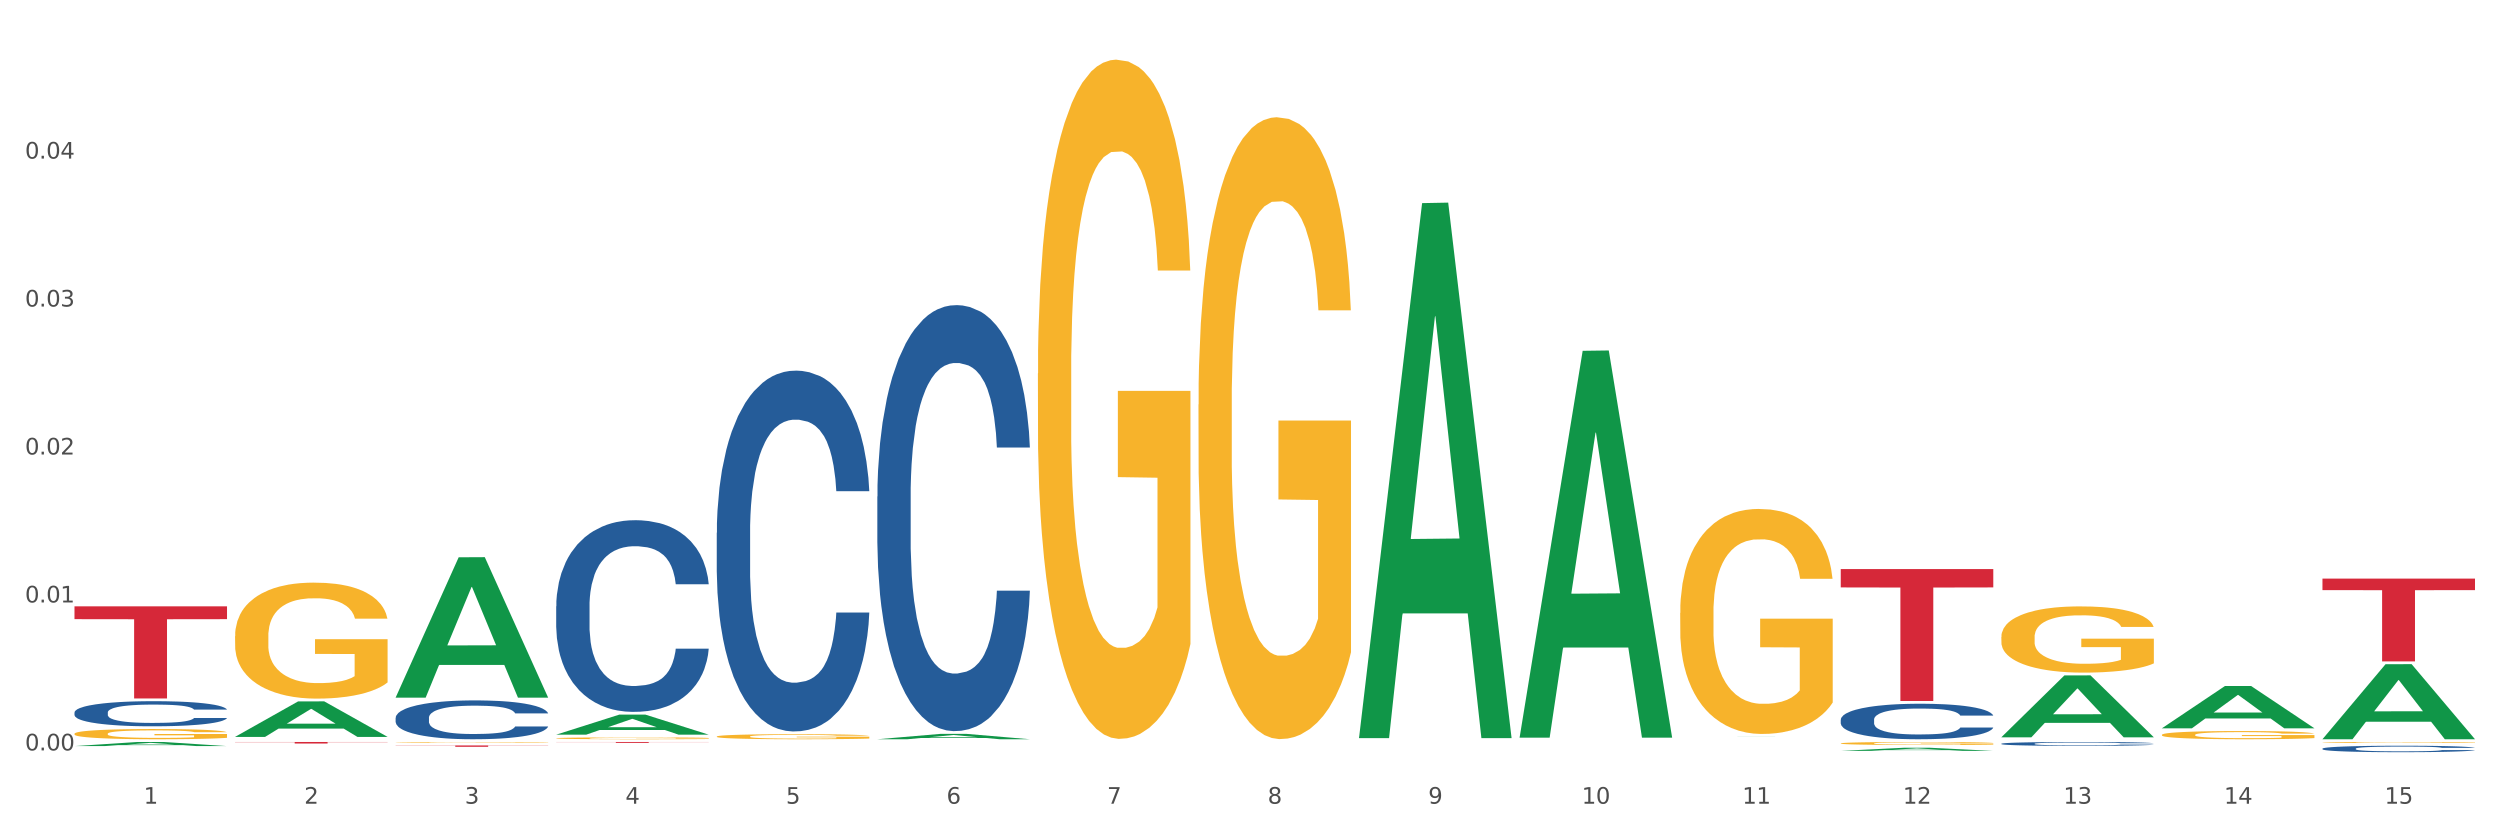 <?xml version="1.0" encoding="utf-8" standalone="no"?>
<!DOCTYPE svg PUBLIC "-//W3C//DTD SVG 1.1//EN"
  "http://www.w3.org/Graphics/SVG/1.1/DTD/svg11.dtd">
<svg xmlns:xlink="http://www.w3.org/1999/xlink" width="1080pt" height="360pt" viewBox="0 0 1080 360" xmlns="http://www.w3.org/2000/svg" version="1.1">
 <rect x="0" y="0" width="1080" height="360" fill="#333333" stroke="none"/>
 <defs>
  <style type="text/css">*{stroke-linejoin: round; stroke-linecap: butt}</style>
 </defs>
 <g id="figure_1">
  <g id="patch_1">
   <path d="M 0 360 
L 1080 360 
L 1080 0 
L 0 0 
z
" style="fill: #ffffff; stroke: #ffffff; stroke-linejoin: miter"/>
  </g>
  <g id="axes_1">
   <g id="matplotlib.axis_1">
    <g id="xtick_1">
     <g id="text_1">
      <!-- 1 -->
      <g style="fill: #4d4d4d" transform="translate(62.07 347.204) scale(0.096 -0.096)">
       <defs>
        <path id="DejaVuSans-31" d="M 794 531 
L 1825 531 
L 1825 4091 
L 703 3866 
L 703 4441 
L 1819 4666 
L 2450 4666 
L 2450 531 
L 3481 531 
L 3481 0 
L 794 0 
L 794 531 
z
" transform="scale(0.016)"/>
       </defs>
       <use xlink:href="#DejaVuSans-31"/>
      </g>
     </g>
    </g>
    <g id="xtick_2">
     <g id="text_2">
      <!-- 2 -->
      <g style="fill: #4d4d4d" transform="translate(131.436 347.204) scale(0.096 -0.096)">
       <defs>
        <path id="DejaVuSans-32" d="M 1228 531 
L 3431 531 
L 3431 0 
L 469 0 
L 469 531 
Q 828 903 1448 1529 
Q 2069 2156 2228 2338 
Q 2531 2678 2651 2914 
Q 2772 3150 2772 3378 
Q 2772 3750 2511 3984 
Q 2250 4219 1831 4219 
Q 1534 4219 1204 4116 
Q 875 4013 500 3803 
L 500 4441 
Q 881 4594 1212 4672 
Q 1544 4750 1819 4750 
Q 2544 4750 2975 4387 
Q 3406 4025 3406 3419 
Q 3406 3131 3298 2873 
Q 3191 2616 2906 2266 
Q 2828 2175 2409 1742 
Q 1991 1309 1228 531 
z
" transform="scale(0.016)"/>
       </defs>
       <use xlink:href="#DejaVuSans-32"/>
      </g>
     </g>
    </g>
    <g id="xtick_3">
     <g id="text_3">
      <!-- 3 -->
      <g style="fill: #4d4d4d" transform="translate(200.802 347.204) scale(0.096 -0.096)">
       <defs>
        <path id="DejaVuSans-33" d="M 2597 2516 
Q 3050 2419 3304 2112 
Q 3559 1806 3559 1356 
Q 3559 666 3084 287 
Q 2609 -91 1734 -91 
Q 1441 -91 1130 -33 
Q 819 25 488 141 
L 488 750 
Q 750 597 1062 519 
Q 1375 441 1716 441 
Q 2309 441 2620 675 
Q 2931 909 2931 1356 
Q 2931 1769 2642 2001 
Q 2353 2234 1838 2234 
L 1294 2234 
L 1294 2753 
L 1863 2753 
Q 2328 2753 2575 2939 
Q 2822 3125 2822 3475 
Q 2822 3834 2567 4026 
Q 2313 4219 1838 4219 
Q 1578 4219 1281 4162 
Q 984 4106 628 3988 
L 628 4550 
Q 988 4650 1302 4700 
Q 1616 4750 1894 4750 
Q 2613 4750 3031 4423 
Q 3450 4097 3450 3541 
Q 3450 3153 3228 2886 
Q 3006 2619 2597 2516 
z
" transform="scale(0.016)"/>
       </defs>
       <use xlink:href="#DejaVuSans-33"/>
      </g>
     </g>
    </g>
    <g id="xtick_4">
     <g id="text_4">
      <!-- 4 -->
      <g style="fill: #4d4d4d" transform="translate(270.169 347.204) scale(0.096 -0.096)">
       <defs>
        <path id="DejaVuSans-34" d="M 2419 4116 
L 825 1625 
L 2419 1625 
L 2419 4116 
z
M 2253 4666 
L 3047 4666 
L 3047 1625 
L 3713 1625 
L 3713 1100 
L 3047 1100 
L 3047 0 
L 2419 0 
L 2419 1100 
L 313 1100 
L 313 1709 
L 2253 4666 
z
" transform="scale(0.016)"/>
       </defs>
       <use xlink:href="#DejaVuSans-34"/>
      </g>
     </g>
    </g>
    <g id="xtick_5">
     <g id="text_5">
      <!-- 5 -->
      <g style="fill: #4d4d4d" transform="translate(339.535 347.204) scale(0.096 -0.096)">
       <defs>
        <path id="DejaVuSans-35" d="M 691 4666 
L 3169 4666 
L 3169 4134 
L 1269 4134 
L 1269 2991 
Q 1406 3038 1543 3061 
Q 1681 3084 1819 3084 
Q 2600 3084 3056 2656 
Q 3513 2228 3513 1497 
Q 3513 744 3044 326 
Q 2575 -91 1722 -91 
Q 1428 -91 1123 -41 
Q 819 9 494 109 
L 494 744 
Q 775 591 1075 516 
Q 1375 441 1709 441 
Q 2250 441 2565 725 
Q 2881 1009 2881 1497 
Q 2881 1984 2565 2268 
Q 2250 2553 1709 2553 
Q 1456 2553 1204 2497 
Q 953 2441 691 2322 
L 691 4666 
z
" transform="scale(0.016)"/>
       </defs>
       <use xlink:href="#DejaVuSans-35"/>
      </g>
     </g>
    </g>
    <g id="xtick_6">
     <g id="text_6">
      <!-- 6 -->
      <g style="fill: #4d4d4d" transform="translate(408.901 347.204) scale(0.096 -0.096)">
       <defs>
        <path id="DejaVuSans-36" d="M 2113 2584 
Q 1688 2584 1439 2293 
Q 1191 2003 1191 1497 
Q 1191 994 1439 701 
Q 1688 409 2113 409 
Q 2538 409 2786 701 
Q 3034 994 3034 1497 
Q 3034 2003 2786 2293 
Q 2538 2584 2113 2584 
z
M 3366 4563 
L 3366 3988 
Q 3128 4100 2886 4159 
Q 2644 4219 2406 4219 
Q 1781 4219 1451 3797 
Q 1122 3375 1075 2522 
Q 1259 2794 1537 2939 
Q 1816 3084 2150 3084 
Q 2853 3084 3261 2657 
Q 3669 2231 3669 1497 
Q 3669 778 3244 343 
Q 2819 -91 2113 -91 
Q 1303 -91 875 529 
Q 447 1150 447 2328 
Q 447 3434 972 4092 
Q 1497 4750 2381 4750 
Q 2619 4750 2861 4703 
Q 3103 4656 3366 4563 
z
" transform="scale(0.016)"/>
       </defs>
       <use xlink:href="#DejaVuSans-36"/>
      </g>
     </g>
    </g>
    <g id="xtick_7">
     <g id="text_7">
      <!-- 7 -->
      <g style="fill: #4d4d4d" transform="translate(478.267 347.204) scale(0.096 -0.096)">
       <defs>
        <path id="DejaVuSans-37" d="M 525 4666 
L 3525 4666 
L 3525 4397 
L 1831 0 
L 1172 0 
L 2766 4134 
L 525 4134 
L 525 4666 
z
" transform="scale(0.016)"/>
       </defs>
       <use xlink:href="#DejaVuSans-37"/>
      </g>
     </g>
    </g>
    <g id="xtick_8">
     <g id="text_8">
      <!-- 8 -->
      <g style="fill: #4d4d4d" transform="translate(547.634 347.204) scale(0.096 -0.096)">
       <defs>
        <path id="DejaVuSans-38" d="M 2034 2216 
Q 1584 2216 1326 1975 
Q 1069 1734 1069 1313 
Q 1069 891 1326 650 
Q 1584 409 2034 409 
Q 2484 409 2743 651 
Q 3003 894 3003 1313 
Q 3003 1734 2745 1975 
Q 2488 2216 2034 2216 
z
M 1403 2484 
Q 997 2584 770 2862 
Q 544 3141 544 3541 
Q 544 4100 942 4425 
Q 1341 4750 2034 4750 
Q 2731 4750 3128 4425 
Q 3525 4100 3525 3541 
Q 3525 3141 3298 2862 
Q 3072 2584 2669 2484 
Q 3125 2378 3379 2068 
Q 3634 1759 3634 1313 
Q 3634 634 3220 271 
Q 2806 -91 2034 -91 
Q 1263 -91 848 271 
Q 434 634 434 1313 
Q 434 1759 690 2068 
Q 947 2378 1403 2484 
z
M 1172 3481 
Q 1172 3119 1398 2916 
Q 1625 2713 2034 2713 
Q 2441 2713 2670 2916 
Q 2900 3119 2900 3481 
Q 2900 3844 2670 4047 
Q 2441 4250 2034 4250 
Q 1625 4250 1398 4047 
Q 1172 3844 1172 3481 
z
" transform="scale(0.016)"/>
       </defs>
       <use xlink:href="#DejaVuSans-38"/>
      </g>
     </g>
    </g>
    <g id="xtick_9">
     <g id="text_9">
      <!-- 9 -->
      <g style="fill: #4d4d4d" transform="translate(617 347.204) scale(0.096 -0.096)">
       <defs>
        <path id="DejaVuSans-39" d="M 703 97 
L 703 672 
Q 941 559 1184 500 
Q 1428 441 1663 441 
Q 2288 441 2617 861 
Q 2947 1281 2994 2138 
Q 2813 1869 2534 1725 
Q 2256 1581 1919 1581 
Q 1219 1581 811 2004 
Q 403 2428 403 3163 
Q 403 3881 828 4315 
Q 1253 4750 1959 4750 
Q 2769 4750 3195 4129 
Q 3622 3509 3622 2328 
Q 3622 1225 3098 567 
Q 2575 -91 1691 -91 
Q 1453 -91 1209 -44 
Q 966 3 703 97 
z
M 1959 2075 
Q 2384 2075 2632 2365 
Q 2881 2656 2881 3163 
Q 2881 3666 2632 3958 
Q 2384 4250 1959 4250 
Q 1534 4250 1286 3958 
Q 1038 3666 1038 3163 
Q 1038 2656 1286 2365 
Q 1534 2075 1959 2075 
z
" transform="scale(0.016)"/>
       </defs>
       <use xlink:href="#DejaVuSans-39"/>
      </g>
     </g>
    </g>
    <g id="xtick_10">
     <g id="text_10">
      <!-- 10 -->
      <g style="fill: #4d4d4d" transform="translate(683.312 347.204) scale(0.096 -0.096)">
       <defs>
        <path id="DejaVuSans-30" d="M 2034 4250 
Q 1547 4250 1301 3770 
Q 1056 3291 1056 2328 
Q 1056 1369 1301 889 
Q 1547 409 2034 409 
Q 2525 409 2770 889 
Q 3016 1369 3016 2328 
Q 3016 3291 2770 3770 
Q 2525 4250 2034 4250 
z
M 2034 4750 
Q 2819 4750 3233 4129 
Q 3647 3509 3647 2328 
Q 3647 1150 3233 529 
Q 2819 -91 2034 -91 
Q 1250 -91 836 529 
Q 422 1150 422 2328 
Q 422 3509 836 4129 
Q 1250 4750 2034 4750 
z
" transform="scale(0.016)"/>
       </defs>
       <use xlink:href="#DejaVuSans-31"/>
       <use xlink:href="#DejaVuSans-30" transform="translate(63.623 0)"/>
      </g>
     </g>
    </g>
    <g id="xtick_11">
     <g id="text_11">
      <!-- 11 -->
      <g style="fill: #4d4d4d" transform="translate(752.678 347.204) scale(0.096 -0.096)">
       <use xlink:href="#DejaVuSans-31"/>
       <use xlink:href="#DejaVuSans-31" transform="translate(63.623 0)"/>
      </g>
     </g>
    </g>
    <g id="xtick_12">
     <g id="text_12">
      <!-- 12 -->
      <g style="fill: #4d4d4d" transform="translate(822.044 347.204) scale(0.096 -0.096)">
       <use xlink:href="#DejaVuSans-31"/>
       <use xlink:href="#DejaVuSans-32" transform="translate(63.623 0)"/>
      </g>
     </g>
    </g>
    <g id="xtick_13">
     <g id="text_13">
      <!-- 13 -->
      <g style="fill: #4d4d4d" transform="translate(891.411 347.204) scale(0.096 -0.096)">
       <use xlink:href="#DejaVuSans-31"/>
       <use xlink:href="#DejaVuSans-33" transform="translate(63.623 0)"/>
      </g>
     </g>
    </g>
    <g id="xtick_14">
     <g id="text_14">
      <!-- 14 -->
      <g style="fill: #4d4d4d" transform="translate(960.777 347.204) scale(0.096 -0.096)">
       <use xlink:href="#DejaVuSans-31"/>
       <use xlink:href="#DejaVuSans-34" transform="translate(63.623 0)"/>
      </g>
     </g>
    </g>
    <g id="xtick_15">
     <g id="text_15">
      <!-- 15 -->
      <g style="fill: #4d4d4d" transform="translate(1030.143 347.204) scale(0.096 -0.096)">
       <use xlink:href="#DejaVuSans-31"/>
       <use xlink:href="#DejaVuSans-35" transform="translate(63.623 0)"/>
      </g>
     </g>
    </g>
    <g id="xtick_16"/>
    <g id="xtick_17"/>
    <g id="xtick_18"/>
    <g id="xtick_19"/>
    <g id="xtick_20"/>
    <g id="xtick_21"/>
    <g id="xtick_22"/>
    <g id="xtick_23"/>
    <g id="xtick_24"/>
    <g id="xtick_25"/>
    <g id="xtick_26"/>
    <g id="xtick_27"/>
    <g id="xtick_28"/>
    <g id="xtick_29"/>
   </g>
   <g id="matplotlib.axis_2">
    <g id="ytick_1">
     <g id="text_16">
      <!-- 0.00 -->
      <g style="fill: #4d4d4d" transform="translate(10.8 324.183) scale(0.096 -0.096)">
       <defs>
        <path id="DejaVuSans-2e" d="M 684 794 
L 1344 794 
L 1344 0 
L 684 0 
L 684 794 
z
" transform="scale(0.016)"/>
       </defs>
       <use xlink:href="#DejaVuSans-30"/>
       <use xlink:href="#DejaVuSans-2e" transform="translate(63.623 0)"/>
       <use xlink:href="#DejaVuSans-30" transform="translate(95.41 0)"/>
       <use xlink:href="#DejaVuSans-30" transform="translate(159.033 0)"/>
      </g>
     </g>
    </g>
    <g id="ytick_2">
     <g id="text_17">
      <!-- 0.01 -->
      <g style="fill: #4d4d4d" transform="translate(10.8 260.265) scale(0.096 -0.096)">
       <use xlink:href="#DejaVuSans-30"/>
       <use xlink:href="#DejaVuSans-2e" transform="translate(63.623 0)"/>
       <use xlink:href="#DejaVuSans-30" transform="translate(95.41 0)"/>
       <use xlink:href="#DejaVuSans-31" transform="translate(159.033 0)"/>
      </g>
     </g>
    </g>
    <g id="ytick_3">
     <g id="text_18">
      <!-- 0.02 -->
      <g style="fill: #4d4d4d" transform="translate(10.8 196.347) scale(0.096 -0.096)">
       <use xlink:href="#DejaVuSans-30"/>
       <use xlink:href="#DejaVuSans-2e" transform="translate(63.623 0)"/>
       <use xlink:href="#DejaVuSans-30" transform="translate(95.41 0)"/>
       <use xlink:href="#DejaVuSans-32" transform="translate(159.033 0)"/>
      </g>
     </g>
    </g>
    <g id="ytick_4">
     <g id="text_19">
      <!-- 0.03 -->
      <g style="fill: #4d4d4d" transform="translate(10.8 132.429) scale(0.096 -0.096)">
       <use xlink:href="#DejaVuSans-30"/>
       <use xlink:href="#DejaVuSans-2e" transform="translate(63.623 0)"/>
       <use xlink:href="#DejaVuSans-30" transform="translate(95.41 0)"/>
       <use xlink:href="#DejaVuSans-33" transform="translate(159.033 0)"/>
      </g>
     </g>
    </g>
    <g id="ytick_5">
     <g id="text_20">
      <!-- 0.04 -->
      <g style="fill: #4d4d4d" transform="translate(10.8 68.511) scale(0.096 -0.096)">
       <use xlink:href="#DejaVuSans-30"/>
       <use xlink:href="#DejaVuSans-2e" transform="translate(63.623 0)"/>
       <use xlink:href="#DejaVuSans-30" transform="translate(95.41 0)"/>
       <use xlink:href="#DejaVuSans-34" transform="translate(159.033 0)"/>
      </g>
     </g>
    </g>
    <g id="ytick_6"/>
    <g id="ytick_7"/>
    <g id="ytick_8"/>
    <g id="ytick_9"/>
    <g id="ytick_10"/>
   </g>
   <g id="PolyCollection_1">
    <path d="M 32.175 322.309 
L 32.243 322.307 
L 59.417 320.537 
L 70.695 320.535 
L 98.073 322.312 
L 85.029 322.312 
L 79.119 321.899 
L 51.061 321.899 
L 50.857 321.905 
L 45.151 322.312 
L 32.175 322.312 
L 32.175 322.309 
L 54.594 321.652 
L 75.586 321.65 
L 65.192 320.914 
L 65.056 320.911 
L 64.92 320.916 
L 54.526 321.65 
L 54.594 321.652 
L 32.175 322.309 
z
" clip-path="url(#p0ee1e73b05)" style="fill: #109648"/>
    <path d="M 240.274 320.535 
L 306.172 320.535 
L 306.172 320.589 
L 280.25 320.59 
L 280.25 320.923 
L 266.039 320.923 
L 266.039 320.59 
L 240.274 320.589 
L 240.274 320.536 
L 240.274 320.535 
z
" clip-path="url(#p0ee1e73b05)" style="fill: #d62839"/>
    <path d="M 170.907 322.033 
L 236.805 322.033 
L 236.805 322.115 
L 210.883 322.115 
L 210.883 322.62 
L 196.673 322.62 
L 196.673 322.115 
L 170.907 322.115 
L 170.907 322.034 
L 170.907 322.033 
z
" clip-path="url(#p0ee1e73b05)" style="fill: #d62839"/>
    <path d="M 101.541 320.535 
L 167.439 320.535 
L 167.439 320.628 
L 141.517 320.629 
L 141.517 321.205 
L 127.307 321.205 
L 127.307 320.629 
L 101.541 320.628 
L 101.541 320.536 
L 101.541 320.535 
z
" clip-path="url(#p0ee1e73b05)" style="fill: #d62839"/>
    <path d="M 32.175 261.947 
L 98.073 261.947 
L 98.073 267.476 
L 72.151 267.513 
L 72.151 301.734 
L 57.941 301.734 
L 57.941 267.513 
L 32.175 267.476 
L 32.175 261.984 
L 32.175 261.947 
z
" clip-path="url(#p0ee1e73b05)" style="fill: #d62839"/>
    <path d="M 101.541 274.851 
L 101.619 274.805 
L 101.619 273.158 
L 101.775 271.739 
L 102.553 268.306 
L 103.72 265.469 
L 104.575 263.959 
L 105.431 262.723 
L 106.443 261.487 
L 107.688 260.206 
L 109.944 258.329 
L 111.344 257.368 
L 113.056 256.361 
L 116.168 254.897 
L 118.424 254.073 
L 120.758 253.386 
L 124.57 252.562 
L 127.06 252.196 
L 129.705 251.922 
L 132.895 251.739 
L 135.307 251.693 
L 140.598 251.83 
L 145.11 252.242 
L 147.289 252.562 
L 150.089 253.112 
L 151.568 253.478 
L 153.979 254.21 
L 156.469 255.171 
L 158.181 255.995 
L 160.748 257.551 
L 162.693 259.107 
L 164.483 261.029 
L 165.416 262.357 
L 166.117 263.592 
L 166.739 265.011 
L 167.361 267.254 
L 153.357 267.254 
L 152.812 265.652 
L 151.957 264.142 
L 150.712 262.677 
L 149.623 261.762 
L 147.755 260.618 
L 146.044 259.885 
L 144.254 259.336 
L 142.076 258.878 
L 140.364 258.65 
L 137.952 258.466 
L 133.206 258.512 
L 130.017 258.878 
L 127.838 259.336 
L 126.438 259.748 
L 125.193 260.206 
L 123.792 260.846 
L 122.159 261.807 
L 120.992 262.677 
L 119.825 263.775 
L 118.891 264.874 
L 118.035 266.155 
L 117.335 267.528 
L 116.79 268.947 
L 116.324 270.686 
L 115.935 273.57 
L 115.935 279.84 
L 116.09 281.259 
L 116.479 283.135 
L 116.946 284.554 
L 117.724 286.247 
L 118.424 287.391 
L 119.747 289.039 
L 121.225 290.412 
L 122.392 291.282 
L 123.559 292.014 
L 125.582 293.021 
L 127.838 293.845 
L 129.783 294.348 
L 132.428 294.806 
L 134.218 294.989 
L 135.774 295.08 
L 139.586 295.08 
L 142.309 294.943 
L 145.343 294.623 
L 147.678 294.211 
L 149.623 293.707 
L 151.801 292.883 
L 153.201 292.105 
L 153.201 282.54 
L 136.085 282.494 
L 136.085 276.133 
L 167.439 276.133 
L 167.439 294.806 
L 166.117 295.767 
L 164.638 296.636 
L 163.082 297.414 
L 160.748 298.376 
L 157.947 299.291 
L 155.458 299.932 
L 152.812 300.481 
L 149.7 300.984 
L 145.655 301.442 
L 143.165 301.625 
L 140.053 301.762 
L 136.396 301.808 
L 133.206 301.717 
L 130.094 301.488 
L 126.827 301.076 
L 123.637 300.481 
L 121.225 299.886 
L 118.813 299.154 
L 116.246 298.192 
L 114.223 297.277 
L 112.667 296.453 
L 110.955 295.401 
L 109.088 294.028 
L 107.688 292.792 
L 106.443 291.51 
L 105.12 289.863 
L 104.186 288.444 
L 103.253 286.659 
L 102.708 285.332 
L 102.086 283.272 
L 101.619 280.389 
L 101.541 274.851 
z
" clip-path="url(#p0ee1e73b05)" style="fill: #f7b32b"/>
    <path d="M 32.175 307.787 
L 32.253 307.777 
L 32.253 307.5 
L 32.487 307.123 
L 33.343 306.43 
L 34.434 305.905 
L 36.303 305.291 
L 37.316 305.033 
L 38.64 304.746 
L 41.366 304.28 
L 44.482 303.884 
L 46.663 303.666 
L 48.299 303.527 
L 51.96 303.28 
L 54.063 303.171 
L 56.244 303.081 
L 58.114 303.022 
L 61.229 302.953 
L 63.722 302.923 
L 66.604 302.913 
L 69.019 302.923 
L 72.212 302.963 
L 76.886 303.081 
L 78.677 303.151 
L 81.092 303.27 
L 83.585 303.428 
L 85.61 303.587 
L 87.947 303.815 
L 90.361 304.112 
L 92.698 304.488 
L 94.334 304.835 
L 95.658 305.201 
L 96.827 305.647 
L 97.683 306.133 
L 98.073 306.539 
L 83.818 306.539 
L 83.429 306.172 
L 82.65 305.776 
L 81.871 305.509 
L 81.014 305.291 
L 79.69 305.043 
L 78.522 304.884 
L 76.574 304.696 
L 74.783 304.577 
L 73.303 304.508 
L 71.511 304.449 
L 67.694 304.389 
L 64.968 304.389 
L 63.255 304.409 
L 61.151 304.458 
L 59.36 304.528 
L 57.257 304.647 
L 55.621 304.775 
L 53.985 304.944 
L 53.05 305.063 
L 51.648 305.281 
L 50.714 305.459 
L 49.467 305.766 
L 48.766 305.984 
L 47.52 306.549 
L 46.975 306.965 
L 46.741 307.252 
L 46.585 307.569 
L 46.585 309.114 
L 47.053 309.808 
L 47.442 310.105 
L 48.065 310.442 
L 49.234 310.878 
L 50.947 311.304 
L 52.739 311.611 
L 54.219 311.799 
L 55.621 311.938 
L 57.023 312.047 
L 58.737 312.146 
L 60.139 312.205 
L 62.242 312.265 
L 64.734 312.294 
L 66.682 312.294 
L 70.654 312.245 
L 72.446 312.195 
L 74.16 312.126 
L 76.029 312.017 
L 77.509 311.898 
L 78.366 311.809 
L 79.768 311.621 
L 80.858 311.423 
L 81.793 311.195 
L 82.416 310.997 
L 83.117 310.699 
L 83.663 310.363 
L 83.818 310.184 
L 98.073 310.184 
L 97.761 310.541 
L 97.216 310.888 
L 96.126 311.353 
L 95.269 311.621 
L 93.945 311.948 
L 92.542 312.225 
L 90.595 312.532 
L 88.804 312.76 
L 86.934 312.958 
L 84.909 313.136 
L 81.248 313.384 
L 79.924 313.453 
L 77.12 313.572 
L 74.939 313.641 
L 71.745 313.711 
L 68.473 313.75 
L 65.046 313.76 
L 62.008 313.741 
L 58.659 313.681 
L 56.556 313.622 
L 54.219 313.533 
L 51.493 313.394 
L 48.922 313.225 
L 46.507 313.027 
L 44.248 312.799 
L 42.145 312.542 
L 39.419 312.116 
L 37.394 311.7 
L 35.914 311.314 
L 34.901 310.987 
L 33.889 310.571 
L 33.343 310.283 
L 32.487 309.59 
L 32.175 308.946 
L 32.175 307.787 
z
" clip-path="url(#p0ee1e73b05)" style="fill: #255c99"/>
    <path d="M 170.907 310.113 
L 170.985 310.098 
L 170.985 309.669 
L 171.219 309.086 
L 172.076 308.013 
L 173.166 307.201 
L 175.036 306.251 
L 176.048 305.852 
L 177.373 305.408 
L 180.099 304.687 
L 183.215 304.074 
L 185.396 303.737 
L 187.031 303.522 
L 190.692 303.139 
L 192.796 302.97 
L 194.977 302.832 
L 196.846 302.74 
L 199.962 302.633 
L 202.454 302.587 
L 205.336 302.572 
L 207.751 302.587 
L 210.945 302.649 
L 215.618 302.832 
L 217.41 302.94 
L 219.825 303.124 
L 222.317 303.369 
L 224.342 303.614 
L 226.679 303.967 
L 229.094 304.427 
L 231.431 305.009 
L 233.066 305.546 
L 234.391 306.113 
L 235.559 306.802 
L 236.416 307.554 
L 236.805 308.182 
L 222.551 308.182 
L 222.161 307.615 
L 221.382 307.002 
L 220.604 306.588 
L 219.747 306.251 
L 218.422 305.867 
L 217.254 305.622 
L 215.307 305.331 
L 213.515 305.147 
L 212.035 305.04 
L 210.244 304.948 
L 206.427 304.856 
L 203.701 304.856 
L 201.987 304.886 
L 199.884 304.963 
L 198.092 305.07 
L 195.989 305.254 
L 194.353 305.454 
L 192.718 305.714 
L 191.783 305.898 
L 190.381 306.235 
L 189.446 306.511 
L 188.2 306.986 
L 187.499 307.324 
L 186.252 308.197 
L 185.707 308.841 
L 185.474 309.286 
L 185.318 309.776 
L 185.318 312.167 
L 185.785 313.24 
L 186.175 313.7 
L 186.798 314.221 
L 187.966 314.896 
L 189.68 315.555 
L 191.471 316.03 
L 192.951 316.321 
L 194.353 316.536 
L 195.755 316.704 
L 197.469 316.858 
L 198.871 316.95 
L 200.974 317.042 
L 203.467 317.088 
L 205.414 317.088 
L 209.387 317.011 
L 211.178 316.934 
L 212.892 316.827 
L 214.761 316.658 
L 216.241 316.475 
L 217.098 316.337 
L 218.5 316.045 
L 219.591 315.739 
L 220.526 315.386 
L 221.149 315.08 
L 221.85 314.62 
L 222.395 314.099 
L 222.551 313.823 
L 236.805 313.823 
L 236.494 314.375 
L 235.949 314.911 
L 234.858 315.632 
L 234.001 316.045 
L 232.677 316.551 
L 231.275 316.98 
L 229.328 317.456 
L 227.536 317.808 
L 225.667 318.115 
L 223.641 318.391 
L 219.98 318.774 
L 218.656 318.881 
L 215.852 319.065 
L 213.671 319.172 
L 210.477 319.28 
L 207.206 319.341 
L 203.779 319.356 
L 200.741 319.326 
L 197.391 319.234 
L 195.288 319.142 
L 192.951 319.004 
L 190.225 318.789 
L 187.655 318.529 
L 185.24 318.222 
L 182.981 317.869 
L 180.878 317.471 
L 178.152 316.812 
L 176.126 316.168 
L 174.646 315.57 
L 173.634 315.064 
L 172.621 314.421 
L 172.076 313.976 
L 171.219 312.903 
L 170.907 311.907 
L 170.907 310.113 
z
" clip-path="url(#p0ee1e73b05)" style="fill: #255c99"/>
    <path d="M 240.274 261.932 
L 240.352 261.856 
L 240.352 259.738 
L 240.585 256.865 
L 241.442 251.571 
L 242.533 247.563 
L 244.402 242.874 
L 245.415 240.908 
L 246.739 238.715 
L 249.465 235.161 
L 252.581 232.136 
L 254.762 230.472 
L 256.398 229.413 
L 260.059 227.522 
L 262.162 226.691 
L 264.343 226.01 
L 266.212 225.556 
L 269.328 225.027 
L 271.821 224.8 
L 274.703 224.724 
L 277.117 224.8 
L 280.311 225.103 
L 284.985 226.01 
L 286.776 226.539 
L 289.191 227.447 
L 291.683 228.657 
L 293.709 229.867 
L 296.045 231.606 
L 298.46 233.875 
L 300.797 236.749 
L 302.433 239.396 
L 303.757 242.194 
L 304.925 245.597 
L 305.782 249.302 
L 306.172 252.403 
L 291.917 252.403 
L 291.528 249.605 
L 290.749 246.58 
L 289.97 244.538 
L 289.113 242.874 
L 287.789 240.984 
L 286.62 239.774 
L 284.673 238.337 
L 282.881 237.429 
L 281.401 236.9 
L 279.61 236.446 
L 275.793 235.992 
L 273.067 235.992 
L 271.353 236.144 
L 269.25 236.522 
L 267.458 237.051 
L 265.355 237.959 
L 263.72 238.942 
L 262.084 240.227 
L 261.149 241.135 
L 259.747 242.799 
L 258.812 244.16 
L 257.566 246.504 
L 256.865 248.168 
L 255.619 252.479 
L 255.073 255.655 
L 254.84 257.848 
L 254.684 260.268 
L 254.684 272.065 
L 255.151 277.359 
L 255.541 279.628 
L 256.164 282.199 
L 257.332 285.526 
L 259.046 288.778 
L 260.838 291.123 
L 262.318 292.559 
L 263.72 293.618 
L 265.122 294.45 
L 266.835 295.206 
L 268.237 295.66 
L 270.341 296.114 
L 272.833 296.341 
L 274.78 296.341 
L 278.753 295.963 
L 280.545 295.584 
L 282.258 295.055 
L 284.128 294.223 
L 285.608 293.316 
L 286.465 292.635 
L 287.867 291.198 
L 288.957 289.686 
L 289.892 287.946 
L 290.515 286.434 
L 291.216 284.165 
L 291.761 281.594 
L 291.917 280.233 
L 306.172 280.233 
L 305.86 282.955 
L 305.315 285.602 
L 304.224 289.156 
L 303.367 291.198 
L 302.043 293.694 
L 300.641 295.811 
L 298.694 298.156 
L 296.902 299.895 
L 295.033 301.407 
L 293.008 302.769 
L 289.347 304.659 
L 288.022 305.189 
L 285.218 306.096 
L 283.037 306.626 
L 279.844 307.155 
L 276.572 307.457 
L 273.145 307.533 
L 270.107 307.382 
L 266.757 306.928 
L 264.654 306.474 
L 262.318 305.794 
L 259.591 304.735 
L 257.021 303.449 
L 254.606 301.937 
L 252.347 300.197 
L 250.244 298.231 
L 247.518 294.979 
L 245.493 291.803 
L 244.013 288.854 
L 243 286.358 
L 241.987 283.182 
L 241.442 280.989 
L 240.585 275.695 
L 240.274 270.78 
L 240.274 261.932 
z
" clip-path="url(#p0ee1e73b05)" style="fill: #255c99"/>
    <path d="M 309.64 230.15 
L 309.718 230.007 
L 309.718 226.021 
L 309.951 220.611 
L 310.808 210.646 
L 311.899 203.101 
L 313.768 194.274 
L 314.781 190.573 
L 316.105 186.445 
L 318.831 179.754 
L 321.947 174.059 
L 324.128 170.927 
L 325.764 168.934 
L 329.425 165.375 
L 331.528 163.809 
L 333.709 162.528 
L 335.578 161.674 
L 338.694 160.677 
L 341.187 160.25 
L 344.069 160.108 
L 346.484 160.25 
L 349.677 160.82 
L 354.351 162.528 
L 356.142 163.524 
L 358.557 165.233 
L 361.05 167.511 
L 363.075 169.788 
L 365.412 173.063 
L 367.826 177.333 
L 370.163 182.743 
L 371.799 187.726 
L 373.123 192.993 
L 374.291 199.399 
L 375.148 206.375 
L 375.538 212.212 
L 361.283 212.212 
L 360.894 206.945 
L 360.115 201.25 
L 359.336 197.406 
L 358.479 194.274 
L 357.155 190.715 
L 355.987 188.438 
L 354.039 185.733 
L 352.248 184.024 
L 350.768 183.028 
L 348.976 182.174 
L 345.159 181.32 
L 342.433 181.32 
L 340.719 181.604 
L 338.616 182.316 
L 336.825 183.313 
L 334.722 185.021 
L 333.086 186.872 
L 331.45 189.292 
L 330.515 191 
L 329.113 194.132 
L 328.179 196.695 
L 326.932 201.108 
L 326.231 204.24 
L 324.985 212.354 
L 324.44 218.334 
L 324.206 222.462 
L 324.05 227.018 
L 324.05 249.226 
L 324.518 259.191 
L 324.907 263.462 
L 325.53 268.302 
L 326.699 274.566 
L 328.412 280.688 
L 330.204 285.101 
L 331.684 287.806 
L 333.086 289.799 
L 334.488 291.365 
L 336.202 292.789 
L 337.604 293.643 
L 339.707 294.497 
L 342.199 294.924 
L 344.147 294.924 
L 348.119 294.212 
L 349.911 293.5 
L 351.624 292.504 
L 353.494 290.938 
L 354.974 289.229 
L 355.831 287.948 
L 357.233 285.243 
L 358.323 282.396 
L 359.258 279.122 
L 359.881 276.275 
L 360.582 272.004 
L 361.127 267.163 
L 361.283 264.601 
L 375.538 264.601 
L 375.226 269.726 
L 374.681 274.709 
L 373.59 281.4 
L 372.734 285.243 
L 371.409 289.941 
L 370.007 293.927 
L 368.06 298.341 
L 366.268 301.615 
L 364.399 304.462 
L 362.374 307.025 
L 358.713 310.584 
L 357.389 311.58 
L 354.584 313.289 
L 352.403 314.285 
L 349.21 315.282 
L 345.938 315.851 
L 342.511 315.993 
L 339.473 315.709 
L 336.124 314.855 
L 334.021 314 
L 331.684 312.719 
L 328.957 310.726 
L 326.387 308.306 
L 323.972 305.459 
L 321.713 302.184 
L 319.61 298.483 
L 316.884 292.361 
L 314.859 286.382 
L 313.379 280.83 
L 312.366 276.132 
L 311.354 270.153 
L 310.808 266.025 
L 309.951 256.059 
L 309.64 246.806 
L 309.64 230.15 
z
" clip-path="url(#p0ee1e73b05)" style="fill: #255c99"/>
    <path d="M 379.006 214.505 
L 379.084 214.337 
L 379.084 209.631 
L 379.318 203.244 
L 380.175 191.479 
L 381.265 182.571 
L 383.134 172.15 
L 384.147 167.78 
L 385.471 162.906 
L 388.198 155.006 
L 391.313 148.283 
L 393.494 144.585 
L 395.13 142.232 
L 398.791 138.03 
L 400.894 136.181 
L 403.075 134.669 
L 404.945 133.66 
L 408.06 132.484 
L 410.553 131.98 
L 413.435 131.811 
L 415.85 131.98 
L 419.043 132.652 
L 423.717 134.669 
L 425.509 135.845 
L 427.923 137.862 
L 430.416 140.551 
L 432.441 143.241 
L 434.778 147.106 
L 437.193 152.149 
L 439.529 158.536 
L 441.165 164.418 
L 442.489 170.637 
L 443.658 178.201 
L 444.515 186.436 
L 444.904 193.327 
L 430.65 193.327 
L 430.26 187.109 
L 429.481 180.386 
L 428.702 175.848 
L 427.845 172.15 
L 426.521 167.948 
L 425.353 165.259 
L 423.405 162.065 
L 421.614 160.048 
L 420.134 158.872 
L 418.342 157.863 
L 414.526 156.855 
L 411.799 156.855 
L 410.086 157.191 
L 407.982 158.031 
L 406.191 159.208 
L 404.088 161.225 
L 402.452 163.41 
L 400.816 166.267 
L 399.882 168.284 
L 398.479 171.982 
L 397.545 175.007 
L 396.298 180.217 
L 395.597 183.915 
L 394.351 193.496 
L 393.806 200.555 
L 393.572 205.429 
L 393.416 210.807 
L 393.416 237.027 
L 393.884 248.793 
L 394.273 253.835 
L 394.896 259.55 
L 396.065 266.945 
L 397.778 274.172 
L 399.57 279.383 
L 401.05 282.576 
L 402.452 284.929 
L 403.854 286.778 
L 405.568 288.459 
L 406.97 289.467 
L 409.073 290.476 
L 411.566 290.98 
L 413.513 290.98 
L 417.485 290.139 
L 419.277 289.299 
L 420.991 288.123 
L 422.86 286.274 
L 424.34 284.257 
L 425.197 282.744 
L 426.599 279.551 
L 427.69 276.189 
L 428.624 272.323 
L 429.247 268.962 
L 429.948 263.92 
L 430.494 258.205 
L 430.65 255.18 
L 444.904 255.18 
L 444.592 261.23 
L 444.047 267.113 
L 442.957 275.013 
L 442.1 279.551 
L 440.776 285.097 
L 439.374 289.803 
L 437.426 295.014 
L 435.635 298.879 
L 433.765 302.241 
L 431.74 305.266 
L 428.079 309.468 
L 426.755 310.645 
L 423.951 312.662 
L 421.77 313.838 
L 418.576 315.015 
L 415.304 315.687 
L 411.877 315.855 
L 408.839 315.519 
L 405.49 314.511 
L 403.387 313.502 
L 401.05 311.989 
L 398.324 309.636 
L 395.753 306.779 
L 393.339 303.418 
L 391.08 299.552 
L 388.976 295.182 
L 386.25 287.954 
L 384.225 280.895 
L 382.745 274.34 
L 381.732 268.794 
L 380.72 261.735 
L 380.175 256.86 
L 379.318 245.095 
L 379.006 234.17 
L 379.006 214.505 
z
" clip-path="url(#p0ee1e73b05)" style="fill: #255c99"/>
    <path d="M 795.203 310.908 
L 795.281 310.894 
L 795.281 310.501 
L 795.515 309.969 
L 796.372 308.988 
L 797.462 308.246 
L 799.332 307.377 
L 800.344 307.013 
L 801.669 306.606 
L 804.395 305.948 
L 807.511 305.387 
L 809.692 305.079 
L 811.327 304.883 
L 814.988 304.533 
L 817.092 304.378 
L 819.273 304.252 
L 821.142 304.168 
L 824.258 304.07 
L 826.75 304.028 
L 829.632 304.014 
L 832.047 304.028 
L 835.241 304.084 
L 839.914 304.252 
L 841.706 304.35 
L 844.121 304.519 
L 846.613 304.743 
L 848.638 304.967 
L 850.975 305.289 
L 853.39 305.71 
L 855.727 306.242 
L 857.362 306.732 
L 858.687 307.251 
L 859.855 307.881 
L 860.712 308.568 
L 861.101 309.142 
L 846.847 309.142 
L 846.457 308.624 
L 845.678 308.063 
L 844.899 307.685 
L 844.043 307.377 
L 842.718 307.027 
L 841.55 306.802 
L 839.603 306.536 
L 837.811 306.368 
L 836.331 306.27 
L 834.54 306.186 
L 830.723 306.102 
L 827.997 306.102 
L 826.283 306.13 
L 824.18 306.2 
L 822.388 306.298 
L 820.285 306.466 
L 818.649 306.648 
L 817.014 306.886 
L 816.079 307.055 
L 814.677 307.363 
L 813.742 307.615 
L 812.496 308.049 
L 811.795 308.358 
L 810.548 309.156 
L 810.003 309.745 
L 809.77 310.151 
L 809.614 310.599 
L 809.614 312.785 
L 810.081 313.766 
L 810.471 314.186 
L 811.094 314.663 
L 812.262 315.279 
L 813.976 315.882 
L 815.767 316.316 
L 817.247 316.582 
L 818.649 316.778 
L 820.051 316.932 
L 821.765 317.072 
L 823.167 317.157 
L 825.27 317.241 
L 827.763 317.283 
L 829.71 317.283 
L 833.683 317.213 
L 835.474 317.143 
L 837.188 317.044 
L 839.057 316.89 
L 840.537 316.722 
L 841.394 316.596 
L 842.796 316.33 
L 843.887 316.05 
L 844.822 315.727 
L 845.445 315.447 
L 846.146 315.027 
L 846.691 314.55 
L 846.847 314.298 
L 861.101 314.298 
L 860.79 314.803 
L 860.245 315.293 
L 859.154 315.952 
L 858.297 316.33 
L 856.973 316.792 
L 855.571 317.185 
L 853.624 317.619 
L 851.832 317.941 
L 849.963 318.221 
L 847.937 318.474 
L 844.276 318.824 
L 842.952 318.922 
L 840.148 319.09 
L 837.967 319.188 
L 834.773 319.286 
L 831.502 319.342 
L 828.074 319.356 
L 825.037 319.328 
L 821.687 319.244 
L 819.584 319.16 
L 817.247 319.034 
L 814.521 318.838 
L 811.951 318.6 
L 809.536 318.319 
L 807.277 317.997 
L 805.174 317.633 
L 802.448 317.03 
L 800.422 316.442 
L 798.942 315.896 
L 797.93 315.433 
L 796.917 314.845 
L 796.372 314.438 
L 795.515 313.458 
L 795.203 312.547 
L 795.203 310.908 
z
" clip-path="url(#p0ee1e73b05)" style="fill: #255c99"/>
    <path d="M 864.57 321.289 
L 864.648 321.288 
L 864.648 321.245 
L 864.881 321.187 
L 865.738 321.079 
L 866.829 320.998 
L 868.698 320.903 
L 869.711 320.863 
L 871.035 320.819 
L 873.761 320.747 
L 876.877 320.686 
L 879.058 320.652 
L 880.694 320.63 
L 884.355 320.592 
L 886.458 320.575 
L 888.639 320.561 
L 890.508 320.552 
L 893.624 320.541 
L 896.117 320.537 
L 898.999 320.535 
L 901.413 320.537 
L 904.607 320.543 
L 909.281 320.561 
L 911.072 320.572 
L 913.487 320.591 
L 915.979 320.615 
L 918.005 320.64 
L 920.341 320.675 
L 922.756 320.721 
L 925.093 320.779 
L 926.729 320.833 
L 928.053 320.889 
L 929.221 320.958 
L 930.078 321.033 
L 930.468 321.096 
L 916.213 321.096 
L 915.824 321.04 
L 915.045 320.978 
L 914.266 320.937 
L 913.409 320.903 
L 912.085 320.865 
L 910.916 320.84 
L 908.969 320.811 
L 907.177 320.793 
L 905.697 320.782 
L 903.906 320.773 
L 900.089 320.764 
L 897.363 320.764 
L 895.649 320.767 
L 893.546 320.774 
L 891.754 320.785 
L 889.651 320.804 
L 888.016 320.824 
L 886.38 320.85 
L 885.445 320.868 
L 884.043 320.902 
L 883.108 320.929 
L 881.862 320.977 
L 881.161 321.01 
L 879.915 321.098 
L 879.369 321.162 
L 879.136 321.207 
L 878.98 321.256 
L 878.98 321.495 
L 879.447 321.602 
L 879.837 321.648 
L 880.46 321.7 
L 881.628 321.768 
L 883.342 321.833 
L 885.134 321.881 
L 886.614 321.91 
L 888.016 321.932 
L 889.418 321.948 
L 891.131 321.964 
L 892.533 321.973 
L 894.637 321.982 
L 897.129 321.987 
L 899.076 321.987 
L 903.049 321.979 
L 904.841 321.971 
L 906.554 321.961 
L 908.424 321.944 
L 909.904 321.925 
L 910.76 321.912 
L 912.163 321.883 
L 913.253 321.852 
L 914.188 321.817 
L 914.811 321.786 
L 915.512 321.74 
L 916.057 321.688 
L 916.213 321.66 
L 930.468 321.66 
L 930.156 321.715 
L 929.611 321.769 
L 928.52 321.841 
L 927.663 321.883 
L 926.339 321.933 
L 924.937 321.976 
L 922.99 322.024 
L 921.198 322.059 
L 919.329 322.089 
L 917.304 322.117 
L 913.643 322.155 
L 912.318 322.166 
L 909.514 322.184 
L 907.333 322.195 
L 904.14 322.206 
L 900.868 322.212 
L 897.441 322.214 
L 894.403 322.211 
L 891.053 322.201 
L 888.95 322.192 
L 886.614 322.178 
L 883.887 322.157 
L 881.317 322.131 
L 878.902 322.1 
L 876.643 322.065 
L 874.54 322.025 
L 871.814 321.959 
L 869.789 321.895 
L 868.309 321.835 
L 867.296 321.784 
L 866.283 321.72 
L 865.738 321.676 
L 864.881 321.568 
L 864.57 321.469 
L 864.57 321.289 
z
" clip-path="url(#p0ee1e73b05)" style="fill: #255c99"/>
    <path d="M 1003.302 323.408 
L 1003.38 323.405 
L 1003.38 323.334 
L 1003.614 323.237 
L 1004.47 323.058 
L 1005.561 322.922 
L 1007.43 322.764 
L 1008.443 322.697 
L 1009.767 322.623 
L 1012.494 322.503 
L 1015.609 322.401 
L 1017.79 322.345 
L 1019.426 322.309 
L 1023.087 322.245 
L 1025.19 322.217 
L 1027.371 322.194 
L 1029.241 322.178 
L 1032.356 322.16 
L 1034.849 322.153 
L 1037.731 322.15 
L 1040.146 322.153 
L 1043.339 322.163 
L 1048.013 322.194 
L 1049.805 322.212 
L 1052.219 322.242 
L 1054.712 322.283 
L 1056.737 322.324 
L 1059.074 322.383 
L 1061.489 322.46 
L 1063.825 322.557 
L 1065.461 322.646 
L 1066.785 322.741 
L 1067.954 322.856 
L 1068.811 322.981 
L 1069.2 323.086 
L 1054.945 323.086 
L 1054.556 322.991 
L 1053.777 322.889 
L 1052.998 322.82 
L 1052.141 322.764 
L 1050.817 322.7 
L 1049.649 322.659 
L 1047.701 322.61 
L 1045.91 322.58 
L 1044.43 322.562 
L 1042.638 322.546 
L 1038.822 322.531 
L 1036.095 322.531 
L 1034.382 322.536 
L 1032.278 322.549 
L 1030.487 322.567 
L 1028.384 322.598 
L 1026.748 322.631 
L 1025.112 322.674 
L 1024.178 322.705 
L 1022.775 322.761 
L 1021.841 322.807 
L 1020.594 322.886 
L 1019.893 322.943 
L 1018.647 323.088 
L 1018.102 323.196 
L 1017.868 323.27 
L 1017.712 323.352 
L 1017.712 323.751 
L 1018.18 323.929 
L 1018.569 324.006 
L 1019.192 324.093 
L 1020.361 324.206 
L 1022.074 324.316 
L 1023.866 324.395 
L 1025.346 324.443 
L 1026.748 324.479 
L 1028.15 324.507 
L 1029.864 324.533 
L 1031.266 324.548 
L 1033.369 324.563 
L 1035.862 324.571 
L 1037.809 324.571 
L 1041.781 324.558 
L 1043.573 324.546 
L 1045.287 324.528 
L 1047.156 324.5 
L 1048.636 324.469 
L 1049.493 324.446 
L 1050.895 324.397 
L 1051.986 324.346 
L 1052.92 324.287 
L 1053.543 324.236 
L 1054.244 324.16 
L 1054.79 324.073 
L 1054.945 324.027 
L 1069.2 324.027 
L 1068.888 324.119 
L 1068.343 324.208 
L 1067.253 324.328 
L 1066.396 324.397 
L 1065.072 324.482 
L 1063.67 324.553 
L 1061.722 324.633 
L 1059.931 324.691 
L 1058.061 324.742 
L 1056.036 324.788 
L 1052.375 324.852 
L 1051.051 324.87 
L 1048.247 324.901 
L 1046.066 324.919 
L 1042.872 324.937 
L 1039.6 324.947 
L 1036.173 324.95 
L 1033.135 324.944 
L 1029.786 324.929 
L 1027.683 324.914 
L 1025.346 324.891 
L 1022.62 324.855 
L 1020.049 324.811 
L 1017.634 324.76 
L 1015.376 324.702 
L 1013.272 324.635 
L 1010.546 324.525 
L 1008.521 324.418 
L 1007.041 324.318 
L 1006.028 324.234 
L 1005.016 324.126 
L 1004.47 324.052 
L 1003.614 323.873 
L 1003.302 323.707 
L 1003.302 323.408 
z
" clip-path="url(#p0ee1e73b05)" style="fill: #255c99"/>
    <path d="M 1003.302 320.737 
L 1003.38 320.736 
L 1003.38 320.722 
L 1003.535 320.71 
L 1004.314 320.68 
L 1005.481 320.655 
L 1006.336 320.642 
L 1007.192 320.631 
L 1008.204 320.621 
L 1009.448 320.609 
L 1011.705 320.593 
L 1013.105 320.585 
L 1014.817 320.576 
L 1017.929 320.563 
L 1020.185 320.556 
L 1022.519 320.55 
L 1026.331 320.543 
L 1028.821 320.54 
L 1031.466 320.537 
L 1034.656 320.536 
L 1037.068 320.535 
L 1042.358 320.537 
L 1046.871 320.54 
L 1049.049 320.543 
L 1051.85 320.548 
L 1053.328 320.551 
L 1055.74 320.557 
L 1058.23 320.566 
L 1059.942 320.573 
L 1062.509 320.586 
L 1064.454 320.6 
L 1066.244 320.617 
L 1067.177 320.628 
L 1067.877 320.639 
L 1068.5 320.651 
L 1069.122 320.671 
L 1055.118 320.671 
L 1054.573 320.657 
L 1053.717 320.644 
L 1052.473 320.631 
L 1051.383 320.623 
L 1049.516 320.613 
L 1047.805 320.607 
L 1046.015 320.602 
L 1043.837 320.598 
L 1042.125 320.596 
L 1039.713 320.594 
L 1034.967 320.595 
L 1031.777 320.598 
L 1029.599 320.602 
L 1028.199 320.605 
L 1026.954 320.609 
L 1025.553 320.615 
L 1023.919 320.623 
L 1022.752 320.631 
L 1021.585 320.64 
L 1020.652 320.65 
L 1019.796 320.661 
L 1019.096 320.673 
L 1018.551 320.685 
L 1018.084 320.701 
L 1017.695 320.726 
L 1017.695 320.78 
L 1017.851 320.792 
L 1018.24 320.809 
L 1018.707 320.821 
L 1019.485 320.836 
L 1020.185 320.846 
L 1021.508 320.86 
L 1022.986 320.872 
L 1024.153 320.88 
L 1025.32 320.886 
L 1027.343 320.895 
L 1029.599 320.902 
L 1031.544 320.906 
L 1034.189 320.91 
L 1035.979 320.912 
L 1037.535 320.913 
L 1041.347 320.913 
L 1044.07 320.911 
L 1047.104 320.909 
L 1049.438 320.905 
L 1051.383 320.901 
L 1053.562 320.894 
L 1054.962 320.887 
L 1054.962 320.804 
L 1037.846 320.803 
L 1037.846 320.748 
L 1069.2 320.748 
L 1069.2 320.91 
L 1067.877 320.919 
L 1066.399 320.926 
L 1064.843 320.933 
L 1062.509 320.941 
L 1059.708 320.949 
L 1057.219 320.955 
L 1054.573 320.96 
L 1051.461 320.964 
L 1047.416 320.968 
L 1044.926 320.97 
L 1041.814 320.971 
L 1038.157 320.971 
L 1034.967 320.97 
L 1031.855 320.968 
L 1028.588 320.965 
L 1025.398 320.96 
L 1022.986 320.954 
L 1020.574 320.948 
L 1018.007 320.94 
L 1015.984 320.932 
L 1014.428 320.925 
L 1012.716 320.915 
L 1010.849 320.903 
L 1009.448 320.893 
L 1008.204 320.882 
L 1006.881 320.867 
L 1005.947 320.855 
L 1005.014 320.839 
L 1004.469 320.828 
L 1003.847 320.81 
L 1003.38 320.785 
L 1003.302 320.737 
z
" clip-path="url(#p0ee1e73b05)" style="fill: #f7b32b"/>
    <path d="M 933.936 317.449 
L 934.014 317.445 
L 934.014 317.329 
L 934.169 317.228 
L 934.947 316.985 
L 936.114 316.785 
L 936.97 316.678 
L 937.826 316.59 
L 938.837 316.503 
L 940.082 316.412 
L 942.338 316.279 
L 943.739 316.211 
L 945.45 316.14 
L 948.563 316.036 
L 950.819 315.978 
L 953.153 315.929 
L 956.965 315.871 
L 959.455 315.845 
L 962.1 315.826 
L 965.29 315.813 
L 967.702 315.81 
L 972.992 315.819 
L 977.505 315.849 
L 979.683 315.871 
L 982.484 315.91 
L 983.962 315.936 
L 986.374 315.988 
L 988.864 316.056 
L 990.575 316.114 
L 993.143 316.224 
L 995.088 316.334 
L 996.877 316.47 
L 997.811 316.564 
L 998.511 316.652 
L 999.134 316.752 
L 999.756 316.911 
L 985.752 316.911 
L 985.207 316.798 
L 984.351 316.691 
L 983.106 316.587 
L 982.017 316.522 
L 980.15 316.441 
L 978.438 316.389 
L 976.649 316.351 
L 974.47 316.318 
L 972.759 316.302 
L 970.347 316.289 
L 965.601 316.292 
L 962.411 316.318 
L 960.233 316.351 
L 958.832 316.38 
L 957.588 316.412 
L 956.187 316.457 
L 954.553 316.525 
L 953.386 316.587 
L 952.219 316.665 
L 951.286 316.742 
L 950.43 316.833 
L 949.73 316.93 
L 949.185 317.031 
L 948.718 317.154 
L 948.329 317.358 
L 948.329 317.802 
L 948.485 317.902 
L 948.874 318.035 
L 949.341 318.135 
L 950.119 318.255 
L 950.819 318.336 
L 952.141 318.453 
L 953.62 318.55 
L 954.787 318.611 
L 955.954 318.663 
L 957.977 318.734 
L 960.233 318.793 
L 962.178 318.828 
L 964.823 318.861 
L 966.613 318.874 
L 968.169 318.88 
L 971.981 318.88 
L 974.704 318.87 
L 977.738 318.848 
L 980.072 318.819 
L 982.017 318.783 
L 984.196 318.725 
L 985.596 318.67 
L 985.596 317.993 
L 968.48 317.989 
L 968.48 317.539 
L 999.834 317.539 
L 999.834 318.861 
L 998.511 318.929 
L 997.033 318.99 
L 995.477 319.045 
L 993.143 319.113 
L 990.342 319.178 
L 987.852 319.223 
L 985.207 319.262 
L 982.095 319.298 
L 978.049 319.33 
L 975.56 319.343 
L 972.448 319.353 
L 968.791 319.356 
L 965.601 319.35 
L 962.489 319.334 
L 959.221 319.304 
L 956.032 319.262 
L 953.62 319.22 
L 951.208 319.168 
L 948.64 319.1 
L 946.618 319.036 
L 945.061 318.977 
L 943.35 318.903 
L 941.483 318.806 
L 940.082 318.718 
L 938.837 318.628 
L 937.515 318.511 
L 936.581 318.41 
L 935.648 318.284 
L 935.103 318.19 
L 934.48 318.045 
L 934.014 317.84 
L 933.936 317.449 
z
" clip-path="url(#p0ee1e73b05)" style="fill: #f7b32b"/>
    <path d="M 864.57 275.184 
L 864.647 275.158 
L 864.647 274.217 
L 864.803 273.407 
L 865.581 271.447 
L 866.748 269.827 
L 867.604 268.965 
L 868.46 268.259 
L 869.471 267.554 
L 870.716 266.822 
L 872.972 265.751 
L 874.373 265.202 
L 876.084 264.627 
L 879.196 263.791 
L 881.453 263.32 
L 883.787 262.929 
L 887.599 262.458 
L 890.089 262.249 
L 892.734 262.092 
L 895.924 261.988 
L 898.336 261.962 
L 903.626 262.04 
L 908.139 262.275 
L 910.317 262.458 
L 913.118 262.772 
L 914.596 262.981 
L 917.008 263.399 
L 919.498 263.948 
L 921.209 264.418 
L 923.777 265.306 
L 925.722 266.195 
L 927.511 267.292 
L 928.445 268.05 
L 929.145 268.756 
L 929.767 269.566 
L 930.39 270.846 
L 916.385 270.846 
L 915.841 269.932 
L 914.985 269.069 
L 913.74 268.233 
L 912.651 267.711 
L 910.784 267.057 
L 909.072 266.639 
L 907.283 266.326 
L 905.104 266.064 
L 903.393 265.934 
L 900.981 265.829 
L 896.235 265.855 
L 893.045 266.064 
L 890.867 266.326 
L 889.466 266.561 
L 888.221 266.822 
L 886.821 267.188 
L 885.187 267.737 
L 884.02 268.233 
L 882.853 268.86 
L 881.919 269.487 
L 881.064 270.219 
L 880.363 271.003 
L 879.819 271.813 
L 879.352 272.806 
L 878.963 274.452 
L 878.963 278.032 
L 879.119 278.842 
L 879.508 279.914 
L 879.974 280.724 
L 880.752 281.691 
L 881.453 282.344 
L 882.775 283.285 
L 884.253 284.069 
L 885.42 284.565 
L 886.587 284.983 
L 888.61 285.558 
L 890.867 286.029 
L 892.812 286.316 
L 895.457 286.577 
L 897.246 286.682 
L 898.802 286.734 
L 902.615 286.734 
L 905.338 286.656 
L 908.372 286.473 
L 910.706 286.238 
L 912.651 285.95 
L 914.829 285.48 
L 916.23 285.036 
L 916.23 279.574 
L 899.114 279.548 
L 899.114 275.916 
L 930.468 275.916 
L 930.468 286.577 
L 929.145 287.126 
L 927.667 287.623 
L 926.111 288.067 
L 923.777 288.616 
L 920.976 289.138 
L 918.486 289.504 
L 915.841 289.818 
L 912.729 290.105 
L 908.683 290.366 
L 906.193 290.471 
L 903.081 290.549 
L 899.425 290.575 
L 896.235 290.523 
L 893.123 290.393 
L 889.855 290.157 
L 886.665 289.818 
L 884.253 289.478 
L 881.842 289.06 
L 879.274 288.511 
L 877.251 287.988 
L 875.695 287.518 
L 873.984 286.917 
L 872.116 286.133 
L 870.716 285.428 
L 869.471 284.696 
L 868.149 283.755 
L 867.215 282.945 
L 866.281 281.926 
L 865.737 281.168 
L 865.114 279.992 
L 864.647 278.346 
L 864.57 275.184 
z
" clip-path="url(#p0ee1e73b05)" style="fill: #f7b32b"/>
    <path d="M 795.203 321.142 
L 795.281 321.14 
L 795.281 321.097 
L 795.437 321.06 
L 796.215 320.97 
L 797.382 320.896 
L 798.238 320.856 
L 799.094 320.824 
L 800.105 320.792 
L 801.35 320.758 
L 803.606 320.709 
L 805.006 320.684 
L 806.718 320.658 
L 809.83 320.619 
L 812.086 320.598 
L 814.42 320.58 
L 818.233 320.558 
L 820.722 320.549 
L 823.368 320.541 
L 826.557 320.537 
L 828.969 320.535 
L 834.26 320.539 
L 838.772 320.55 
L 840.951 320.558 
L 843.752 320.573 
L 845.23 320.582 
L 847.642 320.601 
L 850.131 320.626 
L 851.843 320.648 
L 854.41 320.689 
L 856.355 320.729 
L 858.145 320.78 
L 859.078 320.815 
L 859.779 320.847 
L 860.401 320.884 
L 861.024 320.943 
L 847.019 320.943 
L 846.475 320.901 
L 845.619 320.861 
L 844.374 320.823 
L 843.285 320.799 
L 841.418 320.769 
L 839.706 320.75 
L 837.916 320.735 
L 835.738 320.723 
L 834.026 320.717 
L 831.615 320.713 
L 826.869 320.714 
L 823.679 320.723 
L 821.5 320.735 
L 820.1 320.746 
L 818.855 320.758 
L 817.455 320.775 
L 815.821 320.8 
L 814.654 320.823 
L 813.487 320.852 
L 812.553 320.88 
L 811.697 320.914 
L 810.997 320.95 
L 810.453 320.987 
L 809.986 321.033 
L 809.597 321.108 
L 809.597 321.272 
L 809.752 321.309 
L 810.141 321.359 
L 810.608 321.396 
L 811.386 321.44 
L 812.086 321.47 
L 813.409 321.513 
L 814.887 321.549 
L 816.054 321.572 
L 817.221 321.591 
L 819.244 321.617 
L 821.5 321.639 
L 823.445 321.652 
L 826.091 321.664 
L 827.88 321.669 
L 829.436 321.671 
L 833.248 321.671 
L 835.971 321.668 
L 839.006 321.659 
L 841.34 321.648 
L 843.285 321.635 
L 845.463 321.614 
L 846.864 321.593 
L 846.864 321.343 
L 829.747 321.342 
L 829.747 321.175 
L 861.101 321.175 
L 861.101 321.664 
L 859.779 321.689 
L 858.3 321.712 
L 856.744 321.732 
L 854.41 321.758 
L 851.61 321.781 
L 849.12 321.798 
L 846.475 321.813 
L 843.363 321.826 
L 839.317 321.838 
L 836.827 321.843 
L 833.715 321.846 
L 830.059 321.847 
L 826.869 321.845 
L 823.757 321.839 
L 820.489 321.828 
L 817.299 321.813 
L 814.887 321.797 
L 812.475 321.778 
L 809.908 321.753 
L 807.885 321.729 
L 806.329 321.707 
L 804.617 321.68 
L 802.75 321.644 
L 801.35 321.611 
L 800.105 321.578 
L 798.782 321.535 
L 797.849 321.498 
L 796.915 321.451 
L 796.37 321.416 
L 795.748 321.362 
L 795.281 321.287 
L 795.203 321.142 
z
" clip-path="url(#p0ee1e73b05)" style="fill: #f7b32b"/>
    <path d="M 725.837 264.784 
L 725.915 264.695 
L 725.915 261.499 
L 726.071 258.747 
L 726.849 252.089 
L 728.016 246.585 
L 728.871 243.655 
L 729.727 241.258 
L 730.739 238.861 
L 731.984 236.375 
L 734.24 232.735 
L 735.64 230.871 
L 737.352 228.918 
L 740.464 226.077 
L 742.72 224.479 
L 745.054 223.147 
L 748.866 221.549 
L 751.356 220.839 
L 754.001 220.307 
L 757.191 219.951 
L 759.603 219.863 
L 764.894 220.129 
L 769.406 220.928 
L 771.585 221.549 
L 774.385 222.615 
L 775.864 223.325 
L 778.275 224.745 
L 780.765 226.61 
L 782.477 228.208 
L 785.044 231.226 
L 786.989 234.245 
L 788.779 237.973 
L 789.712 240.548 
L 790.412 242.945 
L 791.035 245.697 
L 791.657 250.047 
L 777.653 250.047 
L 777.108 246.94 
L 776.253 244.01 
L 775.008 241.169 
L 773.919 239.394 
L 772.051 237.174 
L 770.34 235.754 
L 768.55 234.688 
L 766.372 233.801 
L 764.66 233.357 
L 762.248 233.002 
L 757.502 233.09 
L 754.313 233.801 
L 752.134 234.688 
L 750.734 235.487 
L 749.489 236.375 
L 748.088 237.618 
L 746.455 239.482 
L 745.288 241.169 
L 744.121 243.3 
L 743.187 245.43 
L 742.331 247.916 
L 741.631 250.58 
L 741.086 253.332 
L 740.62 256.705 
L 740.23 262.298 
L 740.23 274.461 
L 740.386 277.213 
L 740.775 280.852 
L 741.242 283.605 
L 742.02 286.889 
L 742.72 289.109 
L 744.043 292.305 
L 745.521 294.968 
L 746.688 296.655 
L 747.855 298.075 
L 749.878 300.028 
L 752.134 301.626 
L 754.079 302.603 
L 756.724 303.491 
L 758.514 303.846 
L 760.07 304.023 
L 763.882 304.023 
L 766.605 303.757 
L 769.639 303.135 
L 771.974 302.336 
L 773.919 301.36 
L 776.097 299.762 
L 777.497 298.253 
L 777.497 279.698 
L 760.381 279.61 
L 760.381 267.27 
L 791.735 267.27 
L 791.735 303.491 
L 790.412 305.355 
L 788.934 307.042 
L 787.378 308.551 
L 785.044 310.415 
L 782.243 312.191 
L 779.754 313.434 
L 777.108 314.499 
L 773.996 315.475 
L 769.951 316.363 
L 767.461 316.718 
L 764.349 316.985 
L 760.692 317.073 
L 757.502 316.896 
L 754.39 316.452 
L 751.123 315.653 
L 747.933 314.499 
L 745.521 313.345 
L 743.109 311.924 
L 740.542 310.06 
L 738.519 308.285 
L 736.963 306.687 
L 735.251 304.645 
L 733.384 301.981 
L 731.984 299.584 
L 730.739 297.099 
L 729.416 293.903 
L 728.482 291.151 
L 727.549 287.688 
L 727.004 285.114 
L 726.382 281.119 
L 725.915 275.526 
L 725.837 264.784 
z
" clip-path="url(#p0ee1e73b05)" style="fill: #f7b32b"/>
    <path d="M 517.739 174.787 
L 517.816 174.542 
L 517.816 165.709 
L 517.972 158.104 
L 518.75 139.702 
L 519.917 124.491 
L 520.773 116.394 
L 521.629 109.77 
L 522.64 103.145 
L 523.885 96.275 
L 526.141 86.216 
L 527.542 81.064 
L 529.253 75.666 
L 532.365 67.815 
L 534.621 63.399 
L 536.956 59.718 
L 540.768 55.302 
L 543.257 53.339 
L 545.903 51.867 
L 549.093 50.886 
L 551.504 50.64 
L 556.795 51.376 
L 561.307 53.585 
L 563.486 55.302 
L 566.287 58.246 
L 567.765 60.209 
L 570.177 64.135 
L 572.666 69.287 
L 574.378 73.703 
L 576.946 82.045 
L 578.891 90.387 
L 580.68 100.692 
L 581.614 107.807 
L 582.314 114.431 
L 582.936 122.037 
L 583.559 134.059 
L 569.554 134.059 
L 569.01 125.472 
L 568.154 117.376 
L 566.909 109.524 
L 565.82 104.617 
L 563.953 98.484 
L 562.241 94.558 
L 560.452 91.614 
L 558.273 89.16 
L 556.562 87.934 
L 554.15 86.952 
L 549.404 87.198 
L 546.214 89.16 
L 544.035 91.614 
L 542.635 93.822 
L 541.39 96.275 
L 539.99 99.71 
L 538.356 104.863 
L 537.189 109.524 
L 536.022 115.413 
L 535.088 121.301 
L 534.232 128.171 
L 533.532 135.531 
L 532.988 143.137 
L 532.521 152.461 
L 532.132 167.918 
L 532.132 201.531 
L 532.287 209.136 
L 532.676 219.196 
L 533.143 226.802 
L 533.921 235.88 
L 534.621 242.013 
L 535.944 250.846 
L 537.422 258.206 
L 538.589 262.868 
L 539.756 266.794 
L 541.779 272.191 
L 544.035 276.608 
L 545.981 279.306 
L 548.626 281.76 
L 550.415 282.741 
L 551.971 283.232 
L 555.784 283.232 
L 558.507 282.496 
L 561.541 280.779 
L 563.875 278.57 
L 565.82 275.872 
L 567.998 271.455 
L 569.399 267.284 
L 569.399 216.006 
L 552.282 215.761 
L 552.282 181.657 
L 583.636 181.657 
L 583.636 281.76 
L 582.314 286.912 
L 580.836 291.574 
L 579.28 295.745 
L 576.946 300.897 
L 574.145 305.804 
L 571.655 309.239 
L 569.01 312.183 
L 565.898 314.882 
L 561.852 317.336 
L 559.362 318.317 
L 556.25 319.053 
L 552.594 319.298 
L 549.404 318.808 
L 546.292 317.581 
L 543.024 315.373 
L 539.834 312.183 
L 537.422 308.994 
L 535.01 305.068 
L 532.443 299.916 
L 530.42 295.009 
L 528.864 290.593 
L 527.153 284.949 
L 525.285 277.589 
L 523.885 270.965 
L 522.64 264.095 
L 521.317 255.262 
L 520.384 247.656 
L 519.45 238.088 
L 518.906 230.973 
L 518.283 219.932 
L 517.816 204.475 
L 517.739 174.787 
z
" clip-path="url(#p0ee1e73b05)" style="fill: #f7b32b"/>
    <path d="M 448.372 161.359 
L 448.45 161.091 
L 448.45 151.444 
L 448.606 143.136 
L 449.384 123.038 
L 450.551 106.423 
L 451.407 97.579 
L 452.262 90.344 
L 453.274 83.108 
L 454.519 75.604 
L 456.775 64.617 
L 458.175 58.989 
L 459.887 53.094 
L 462.999 44.518 
L 465.255 39.695 
L 467.589 35.675 
L 471.402 30.851 
L 473.891 28.707 
L 476.536 27.099 
L 479.726 26.027 
L 482.138 25.759 
L 487.429 26.563 
L 491.941 28.975 
L 494.12 30.851 
L 496.92 34.067 
L 498.399 36.211 
L 500.811 40.499 
L 503.3 46.126 
L 505.012 50.95 
L 507.579 60.061 
L 509.524 69.173 
L 511.314 80.428 
L 512.247 88.2 
L 512.948 95.435 
L 513.57 103.743 
L 514.192 116.874 
L 500.188 116.874 
L 499.644 107.494 
L 498.788 98.651 
L 497.543 90.076 
L 496.454 84.716 
L 494.586 78.016 
L 492.875 73.729 
L 491.085 70.513 
L 488.907 67.833 
L 487.195 66.493 
L 484.783 65.421 
L 480.038 65.689 
L 476.848 67.833 
L 474.669 70.513 
L 473.269 72.925 
L 472.024 75.604 
L 470.624 79.356 
L 468.99 84.984 
L 467.823 90.076 
L 466.656 96.507 
L 465.722 102.939 
L 464.866 110.442 
L 464.166 118.482 
L 463.621 126.789 
L 463.155 136.973 
L 462.766 153.856 
L 462.766 190.569 
L 462.921 198.877 
L 463.31 209.864 
L 463.777 218.172 
L 464.555 228.087 
L 465.255 234.787 
L 466.578 244.434 
L 468.056 252.474 
L 469.223 257.565 
L 470.39 261.853 
L 472.413 267.749 
L 474.669 272.572 
L 476.614 275.52 
L 479.26 278.2 
L 481.049 279.272 
L 482.605 279.808 
L 486.417 279.808 
L 489.14 279.004 
L 492.175 277.128 
L 494.509 274.716 
L 496.454 271.768 
L 498.632 266.945 
L 500.033 262.389 
L 500.033 206.38 
L 482.916 206.112 
L 482.916 168.863 
L 514.27 168.863 
L 514.27 278.2 
L 512.948 283.828 
L 511.469 288.919 
L 509.913 293.475 
L 507.579 299.103 
L 504.778 304.462 
L 502.289 308.214 
L 499.644 311.43 
L 496.531 314.378 
L 492.486 317.058 
L 489.996 318.129 
L 486.884 318.933 
L 483.227 319.201 
L 480.038 318.665 
L 476.925 317.326 
L 473.658 314.914 
L 470.468 311.43 
L 468.056 307.946 
L 465.644 303.658 
L 463.077 298.031 
L 461.054 292.671 
L 459.498 287.847 
L 457.786 281.684 
L 455.919 273.644 
L 454.519 266.409 
L 453.274 258.905 
L 451.951 249.258 
L 451.018 240.95 
L 450.084 230.499 
L 449.539 222.727 
L 448.917 210.668 
L 448.45 193.785 
L 448.372 161.359 
z
" clip-path="url(#p0ee1e73b05)" style="fill: #f7b32b"/>
    <path d="M 309.64 318.182 
L 309.718 318.18 
L 309.718 318.108 
L 309.873 318.046 
L 310.651 317.896 
L 311.818 317.773 
L 312.674 317.707 
L 313.53 317.653 
L 314.541 317.599 
L 315.786 317.543 
L 318.042 317.462 
L 319.443 317.42 
L 321.155 317.376 
L 324.267 317.312 
L 326.523 317.276 
L 328.857 317.246 
L 332.669 317.21 
L 335.159 317.194 
L 337.804 317.183 
L 340.994 317.175 
L 343.406 317.173 
L 348.696 317.179 
L 353.209 317.196 
L 355.387 317.21 
L 358.188 317.234 
L 359.666 317.25 
L 362.078 317.282 
L 364.568 317.324 
L 366.279 317.36 
L 368.847 317.428 
L 370.792 317.496 
L 372.581 317.579 
L 373.515 317.637 
L 374.215 317.691 
L 374.838 317.753 
L 375.46 317.851 
L 361.456 317.851 
L 360.911 317.781 
L 360.055 317.715 
L 358.81 317.651 
L 357.721 317.611 
L 355.854 317.561 
L 354.142 317.53 
L 352.353 317.506 
L 350.174 317.486 
L 348.463 317.476 
L 346.051 317.468 
L 341.305 317.47 
L 338.115 317.486 
L 335.937 317.506 
L 334.536 317.524 
L 333.292 317.543 
L 331.891 317.571 
L 330.257 317.613 
L 329.09 317.651 
L 327.923 317.699 
L 326.99 317.747 
L 326.134 317.803 
L 325.434 317.863 
L 324.889 317.924 
L 324.422 318 
L 324.033 318.126 
L 324.033 318.399 
L 324.189 318.461 
L 324.578 318.543 
L 325.045 318.604 
L 325.823 318.678 
L 326.523 318.728 
L 327.845 318.8 
L 329.324 318.86 
L 330.491 318.898 
L 331.658 318.929 
L 333.681 318.973 
L 335.937 319.009 
L 337.882 319.031 
L 340.527 319.051 
L 342.317 319.059 
L 343.873 319.063 
L 347.685 319.063 
L 350.408 319.057 
L 353.442 319.043 
L 355.776 319.025 
L 357.721 319.003 
L 359.9 318.967 
L 361.3 318.933 
L 361.3 318.517 
L 344.184 318.515 
L 344.184 318.237 
L 375.538 318.237 
L 375.538 319.051 
L 374.215 319.093 
L 372.737 319.131 
L 371.181 319.165 
L 368.847 319.207 
L 366.046 319.247 
L 363.556 319.274 
L 360.911 319.298 
L 357.799 319.32 
L 353.753 319.34 
L 351.264 319.348 
L 348.152 319.354 
L 344.495 319.356 
L 341.305 319.352 
L 338.193 319.342 
L 334.925 319.324 
L 331.736 319.298 
L 329.324 319.273 
L 326.912 319.241 
L 324.344 319.199 
L 322.322 319.159 
L 320.766 319.123 
L 319.054 319.077 
L 317.187 319.017 
L 315.786 318.963 
L 314.541 318.908 
L 313.219 318.836 
L 312.285 318.774 
L 311.352 318.696 
L 310.807 318.638 
L 310.184 318.549 
L 309.718 318.423 
L 309.64 318.182 
z
" clip-path="url(#p0ee1e73b05)" style="fill: #f7b32b"/>
    <path d="M 240.274 318.926 
L 240.351 318.925 
L 240.351 318.899 
L 240.507 318.876 
L 241.285 318.821 
L 242.452 318.776 
L 243.308 318.752 
L 244.164 318.732 
L 245.175 318.712 
L 246.42 318.692 
L 248.676 318.662 
L 250.077 318.647 
L 251.788 318.631 
L 254.9 318.607 
L 257.157 318.594 
L 259.491 318.583 
L 263.303 318.57 
L 265.793 318.564 
L 268.438 318.56 
L 271.628 318.557 
L 274.04 318.556 
L 279.33 318.558 
L 283.843 318.565 
L 286.021 318.57 
L 288.822 318.579 
L 290.3 318.585 
L 292.712 318.596 
L 295.202 318.612 
L 296.913 318.625 
L 299.481 318.65 
L 301.426 318.674 
L 303.215 318.705 
L 304.149 318.726 
L 304.849 318.746 
L 305.471 318.769 
L 306.094 318.805 
L 292.089 318.805 
L 291.545 318.779 
L 290.689 318.755 
L 289.444 318.731 
L 288.355 318.717 
L 286.488 318.699 
L 284.776 318.687 
L 282.987 318.678 
L 280.808 318.671 
L 279.097 318.667 
L 276.685 318.664 
L 271.939 318.665 
L 268.749 318.671 
L 266.571 318.678 
L 265.17 318.685 
L 263.925 318.692 
L 262.525 318.702 
L 260.891 318.718 
L 259.724 318.731 
L 258.557 318.749 
L 257.623 318.767 
L 256.768 318.787 
L 256.067 318.809 
L 255.523 318.832 
L 255.056 318.859 
L 254.667 318.905 
L 254.667 319.005 
L 254.823 319.028 
L 255.212 319.058 
L 255.678 319.081 
L 256.456 319.108 
L 257.157 319.126 
L 258.479 319.152 
L 259.957 319.174 
L 261.124 319.188 
L 262.291 319.2 
L 264.314 319.216 
L 266.571 319.229 
L 268.516 319.237 
L 271.161 319.244 
L 272.95 319.247 
L 274.506 319.249 
L 278.319 319.249 
L 281.042 319.247 
L 284.076 319.242 
L 286.41 319.235 
L 288.355 319.227 
L 290.533 319.214 
L 291.934 319.201 
L 291.934 319.049 
L 274.818 319.048 
L 274.818 318.946 
L 306.172 318.946 
L 306.172 319.244 
L 304.849 319.26 
L 303.371 319.274 
L 301.815 319.286 
L 299.481 319.301 
L 296.68 319.316 
L 294.19 319.326 
L 291.545 319.335 
L 288.433 319.343 
L 284.387 319.35 
L 281.897 319.353 
L 278.785 319.356 
L 275.129 319.356 
L 271.939 319.355 
L 268.827 319.351 
L 265.559 319.345 
L 262.369 319.335 
L 259.957 319.326 
L 257.546 319.314 
L 254.978 319.299 
L 252.955 319.284 
L 251.399 319.271 
L 249.688 319.254 
L 247.82 319.232 
L 246.42 319.212 
L 245.175 319.192 
L 243.853 319.166 
L 242.919 319.143 
L 241.985 319.114 
L 241.441 319.093 
L 240.818 319.06 
L 240.351 319.014 
L 240.274 318.926 
z
" clip-path="url(#p0ee1e73b05)" style="fill: #f7b32b"/>
    <path d="M 170.907 320.683 
L 170.985 320.682 
L 170.985 320.672 
L 171.141 320.663 
L 171.919 320.641 
L 173.086 320.623 
L 173.942 320.613 
L 174.798 320.605 
L 175.809 320.598 
L 177.054 320.589 
L 179.31 320.578 
L 180.71 320.571 
L 182.422 320.565 
L 185.534 320.556 
L 187.79 320.55 
L 190.124 320.546 
L 193.937 320.541 
L 196.426 320.539 
L 199.072 320.537 
L 202.261 320.536 
L 204.673 320.535 
L 209.964 320.536 
L 214.476 320.539 
L 216.655 320.541 
L 219.456 320.544 
L 220.934 320.547 
L 223.346 320.551 
L 225.835 320.557 
L 227.547 320.563 
L 230.114 320.573 
L 232.059 320.582 
L 233.849 320.595 
L 234.783 320.603 
L 235.483 320.611 
L 236.105 320.62 
L 236.728 320.634 
L 222.723 320.634 
L 222.179 320.624 
L 221.323 320.615 
L 220.078 320.605 
L 218.989 320.599 
L 217.122 320.592 
L 215.41 320.587 
L 213.62 320.584 
L 211.442 320.581 
L 209.73 320.58 
L 207.319 320.578 
L 202.573 320.579 
L 199.383 320.581 
L 197.204 320.584 
L 195.804 320.587 
L 194.559 320.589 
L 193.159 320.594 
L 191.525 320.6 
L 190.358 320.605 
L 189.191 320.612 
L 188.257 320.619 
L 187.401 320.627 
L 186.701 320.636 
L 186.157 320.645 
L 185.69 320.656 
L 185.301 320.674 
L 185.301 320.714 
L 185.456 320.723 
L 185.845 320.735 
L 186.312 320.744 
L 187.09 320.755 
L 187.79 320.762 
L 189.113 320.773 
L 190.591 320.781 
L 191.758 320.787 
L 192.925 320.792 
L 194.948 320.798 
L 197.204 320.803 
L 199.149 320.807 
L 201.795 320.809 
L 203.584 320.811 
L 205.14 320.811 
L 208.952 320.811 
L 211.675 320.81 
L 214.71 320.808 
L 217.044 320.806 
L 218.989 320.802 
L 221.167 320.797 
L 222.568 320.792 
L 222.568 320.731 
L 205.451 320.731 
L 205.451 320.691 
L 236.805 320.691 
L 236.805 320.809 
L 235.483 320.816 
L 234.004 320.821 
L 232.448 320.826 
L 230.114 320.832 
L 227.314 320.838 
L 224.824 320.842 
L 222.179 320.845 
L 219.067 320.849 
L 215.021 320.852 
L 212.531 320.853 
L 209.419 320.854 
L 205.763 320.854 
L 202.573 320.853 
L 199.461 320.852 
L 196.193 320.849 
L 193.003 320.845 
L 190.591 320.842 
L 188.179 320.837 
L 185.612 320.831 
L 183.589 320.825 
L 182.033 320.82 
L 180.321 320.813 
L 178.454 320.804 
L 177.054 320.797 
L 175.809 320.788 
L 174.486 320.778 
L 173.553 320.769 
L 172.619 320.758 
L 172.074 320.749 
L 171.452 320.736 
L 170.985 320.718 
L 170.907 320.683 
z
" clip-path="url(#p0ee1e73b05)" style="fill: #f7b32b"/>
    <path d="M 795.203 245.846 
L 861.101 245.846 
L 861.101 253.766 
L 835.179 253.819 
L 835.179 302.835 
L 820.969 302.835 
L 820.969 253.819 
L 795.203 253.766 
L 795.203 245.899 
L 795.203 245.846 
z
" clip-path="url(#p0ee1e73b05)" style="fill: #d62839"/>
    <path d="M 1003.302 249.958 
L 1069.2 249.958 
L 1069.2 254.929 
L 1043.278 254.963 
L 1043.278 285.73 
L 1029.068 285.73 
L 1029.068 254.963 
L 1003.302 254.929 
L 1003.302 249.991 
L 1003.302 249.958 
z
" clip-path="url(#p0ee1e73b05)" style="fill: #d62839"/>
    <path d="M 32.175 316.98 
L 32.253 316.976 
L 32.253 316.831 
L 32.408 316.706 
L 33.186 316.404 
L 34.353 316.154 
L 35.209 316.02 
L 36.065 315.912 
L 37.076 315.803 
L 38.321 315.69 
L 40.578 315.524 
L 41.978 315.44 
L 43.69 315.351 
L 46.802 315.222 
L 49.058 315.149 
L 51.392 315.089 
L 55.204 315.016 
L 57.694 314.984 
L 60.339 314.96 
L 63.529 314.944 
L 65.941 314.939 
L 71.231 314.952 
L 75.744 314.988 
L 77.922 315.016 
L 80.723 315.065 
L 82.201 315.097 
L 84.613 315.161 
L 87.103 315.246 
L 88.815 315.319 
L 91.382 315.456 
L 93.327 315.593 
L 95.116 315.762 
L 96.05 315.879 
L 96.75 315.988 
L 97.373 316.113 
L 97.995 316.311 
L 83.991 316.311 
L 83.446 316.17 
L 82.59 316.037 
L 81.346 315.908 
L 80.256 315.827 
L 78.389 315.726 
L 76.677 315.661 
L 74.888 315.613 
L 72.71 315.573 
L 70.998 315.553 
L 68.586 315.536 
L 63.84 315.54 
L 60.65 315.573 
L 58.472 315.613 
L 57.071 315.649 
L 55.827 315.69 
L 54.426 315.746 
L 52.792 315.831 
L 51.625 315.908 
L 50.458 316.004 
L 49.525 316.101 
L 48.669 316.214 
L 47.969 316.335 
L 47.424 316.46 
L 46.957 316.613 
L 46.568 316.868 
L 46.568 317.42 
L 46.724 317.545 
L 47.113 317.711 
L 47.58 317.836 
L 48.358 317.985 
L 49.058 318.086 
L 50.381 318.231 
L 51.859 318.352 
L 53.026 318.429 
L 54.193 318.493 
L 56.216 318.582 
L 58.472 318.654 
L 60.417 318.699 
L 63.062 318.739 
L 64.852 318.755 
L 66.408 318.763 
L 70.22 318.763 
L 72.943 318.751 
L 75.977 318.723 
L 78.311 318.687 
L 80.256 318.642 
L 82.435 318.57 
L 83.835 318.501 
L 83.835 317.658 
L 66.719 317.654 
L 66.719 317.093 
L 98.073 317.093 
L 98.073 318.739 
L 96.75 318.824 
L 95.272 318.9 
L 93.716 318.969 
L 91.382 319.054 
L 88.581 319.134 
L 86.091 319.191 
L 83.446 319.239 
L 80.334 319.284 
L 76.288 319.324 
L 73.799 319.34 
L 70.687 319.352 
L 67.03 319.356 
L 63.84 319.348 
L 60.728 319.328 
L 57.461 319.292 
L 54.271 319.239 
L 51.859 319.187 
L 49.447 319.122 
L 46.879 319.038 
L 44.857 318.957 
L 43.301 318.884 
L 41.589 318.792 
L 39.722 318.671 
L 38.321 318.562 
L 37.076 318.449 
L 35.754 318.303 
L 34.82 318.178 
L 33.887 318.021 
L 33.342 317.904 
L 32.72 317.723 
L 32.253 317.469 
L 32.175 316.98 
z
" clip-path="url(#p0ee1e73b05)" style="fill: #f7b32b"/>
    <path d="M 656.471 318.366 
L 656.539 318.208 
L 683.713 151.553 
L 694.991 151.396 
L 722.369 318.68 
L 709.325 318.68 
L 703.415 279.725 
L 675.357 279.725 
L 675.153 280.354 
L 669.447 318.68 
L 656.471 318.68 
L 656.471 318.366 
L 678.89 256.478 
L 699.882 256.321 
L 689.488 187.052 
L 689.352 186.737 
L 689.216 187.209 
L 678.822 256.321 
L 678.89 256.478 
L 656.471 318.366 
z
" clip-path="url(#p0ee1e73b05)" style="fill: #109648"/>
    <path d="M 1003.302 319.295 
L 1003.37 319.265 
L 1030.544 286.94 
L 1041.822 286.91 
L 1069.2 319.356 
L 1056.156 319.356 
L 1050.246 311.801 
L 1022.188 311.801 
L 1021.984 311.922 
L 1016.278 319.356 
L 1003.302 319.356 
L 1003.302 319.295 
L 1025.721 307.292 
L 1046.713 307.261 
L 1036.319 293.825 
L 1036.183 293.764 
L 1036.047 293.856 
L 1025.653 307.261 
L 1025.721 307.292 
L 1003.302 319.295 
z
" clip-path="url(#p0ee1e73b05)" style="fill: #109648"/>
    <path d="M 725.837 318.274 
L 725.905 318.274 
L 753.08 318.253 
L 764.357 318.253 
L 791.735 318.274 
L 778.691 318.274 
L 772.781 318.269 
L 744.723 318.269 
L 744.52 318.269 
L 738.813 318.274 
L 725.837 318.274 
L 725.837 318.274 
L 748.256 318.266 
L 769.248 318.266 
L 758.854 318.257 
L 758.718 318.257 
L 758.582 318.257 
L 748.188 318.266 
L 748.256 318.266 
L 725.837 318.274 
z
" clip-path="url(#p0ee1e73b05)" style="fill: #109648"/>
    <path d="M 795.203 324.379 
L 795.271 324.378 
L 822.446 323.028 
L 833.723 323.026 
L 861.101 324.382 
L 848.058 324.382 
L 842.147 324.066 
L 814.09 324.066 
L 813.886 324.071 
L 808.179 324.382 
L 795.203 324.382 
L 795.203 324.379 
L 817.622 323.878 
L 838.615 323.876 
L 828.22 323.315 
L 828.084 323.313 
L 827.949 323.317 
L 817.554 323.876 
L 817.622 323.878 
L 795.203 324.379 
z
" clip-path="url(#p0ee1e73b05)" style="fill: #109648"/>
    <path d="M 864.57 318.471 
L 864.638 318.446 
L 891.812 291.78 
L 903.089 291.755 
L 930.468 318.522 
L 917.424 318.522 
L 911.513 312.289 
L 883.456 312.289 
L 883.252 312.389 
L 877.545 318.522 
L 864.57 318.522 
L 864.57 318.471 
L 886.989 308.569 
L 907.981 308.544 
L 897.587 297.46 
L 897.451 297.41 
L 897.315 297.485 
L 886.921 308.544 
L 886.989 308.569 
L 864.57 318.471 
z
" clip-path="url(#p0ee1e73b05)" style="fill: #109648"/>
    <path d="M 933.936 314.596 
L 934.004 314.579 
L 961.178 296.356 
L 972.456 296.339 
L 999.834 314.631 
L 986.79 314.631 
L 980.88 310.371 
L 952.822 310.371 
L 952.618 310.44 
L 946.912 314.631 
L 933.936 314.631 
L 933.936 314.596 
L 956.355 307.829 
L 977.347 307.812 
L 966.953 300.237 
L 966.817 300.203 
L 966.681 300.255 
L 956.287 307.812 
L 956.355 307.829 
L 933.936 314.596 
z
" clip-path="url(#p0ee1e73b05)" style="fill: #109648"/>
    <path d="M 240.274 317.361 
L 240.342 317.353 
L 267.516 308.72 
L 278.793 308.712 
L 306.172 317.377 
L 293.128 317.377 
L 287.217 315.359 
L 259.16 315.359 
L 258.956 315.392 
L 253.249 317.377 
L 240.274 317.377 
L 240.274 317.361 
L 262.693 314.155 
L 283.685 314.147 
L 273.291 310.559 
L 273.155 310.543 
L 273.019 310.567 
L 262.625 314.147 
L 262.693 314.155 
L 240.274 317.361 
z
" clip-path="url(#p0ee1e73b05)" style="fill: #109648"/>
    <path d="M 587.105 318.428 
L 587.173 318.211 
L 614.347 87.749 
L 625.624 87.531 
L 653.003 318.863 
L 639.959 318.863 
L 634.049 264.994 
L 605.991 264.994 
L 605.787 265.863 
L 600.081 318.863 
L 587.105 318.863 
L 587.105 318.428 
L 609.524 232.846 
L 630.516 232.629 
L 620.122 136.839 
L 619.986 136.404 
L 619.85 137.056 
L 609.456 232.629 
L 609.524 232.846 
L 587.105 318.428 
z
" clip-path="url(#p0ee1e73b05)" style="fill: #109648"/>
    <path d="M 170.907 301.279 
L 170.975 301.222 
L 198.15 240.748 
L 209.427 240.691 
L 236.805 301.393 
L 223.762 301.393 
L 217.851 287.257 
L 189.794 287.257 
L 189.59 287.485 
L 183.883 301.393 
L 170.907 301.393 
L 170.907 301.279 
L 193.326 278.822 
L 214.319 278.765 
L 203.924 253.629 
L 203.788 253.515 
L 203.653 253.686 
L 193.258 278.765 
L 193.326 278.822 
L 170.907 301.279 
z
" clip-path="url(#p0ee1e73b05)" style="fill: #109648"/>
    <path d="M 101.541 318.312 
L 101.609 318.298 
L 128.784 303.002 
L 140.061 302.987 
L 167.439 318.341 
L 154.395 318.341 
L 148.485 314.766 
L 120.427 314.766 
L 120.224 314.823 
L 114.517 318.341 
L 101.541 318.341 
L 101.541 318.312 
L 123.96 312.632 
L 144.952 312.618 
L 134.558 306.26 
L 134.422 306.231 
L 134.286 306.274 
L 123.892 312.618 
L 123.96 312.632 
L 101.541 318.312 
z
" clip-path="url(#p0ee1e73b05)" style="fill: #109648"/>
    <path d="M 379.006 319.352 
L 379.074 319.35 
L 406.248 317.036 
L 417.526 317.034 
L 444.904 319.356 
L 431.86 319.356 
L 425.95 318.816 
L 397.892 318.816 
L 397.689 318.824 
L 391.982 319.356 
L 379.006 319.356 
L 379.006 319.352 
L 401.425 318.493 
L 422.417 318.491 
L 412.023 317.529 
L 411.887 317.525 
L 411.751 317.531 
L 401.357 318.491 
L 401.425 318.493 
L 379.006 319.352 
z
" clip-path="url(#p0ee1e73b05)" style="fill: #109648"/>
   </g>
  </g>
 </g>
 <defs>
  <clipPath id="p0ee1e73b05">
   <rect x="32.175" y="10.8" width="1037.025" height="329.109"/>
  </clipPath>
 </defs>
</svg>
